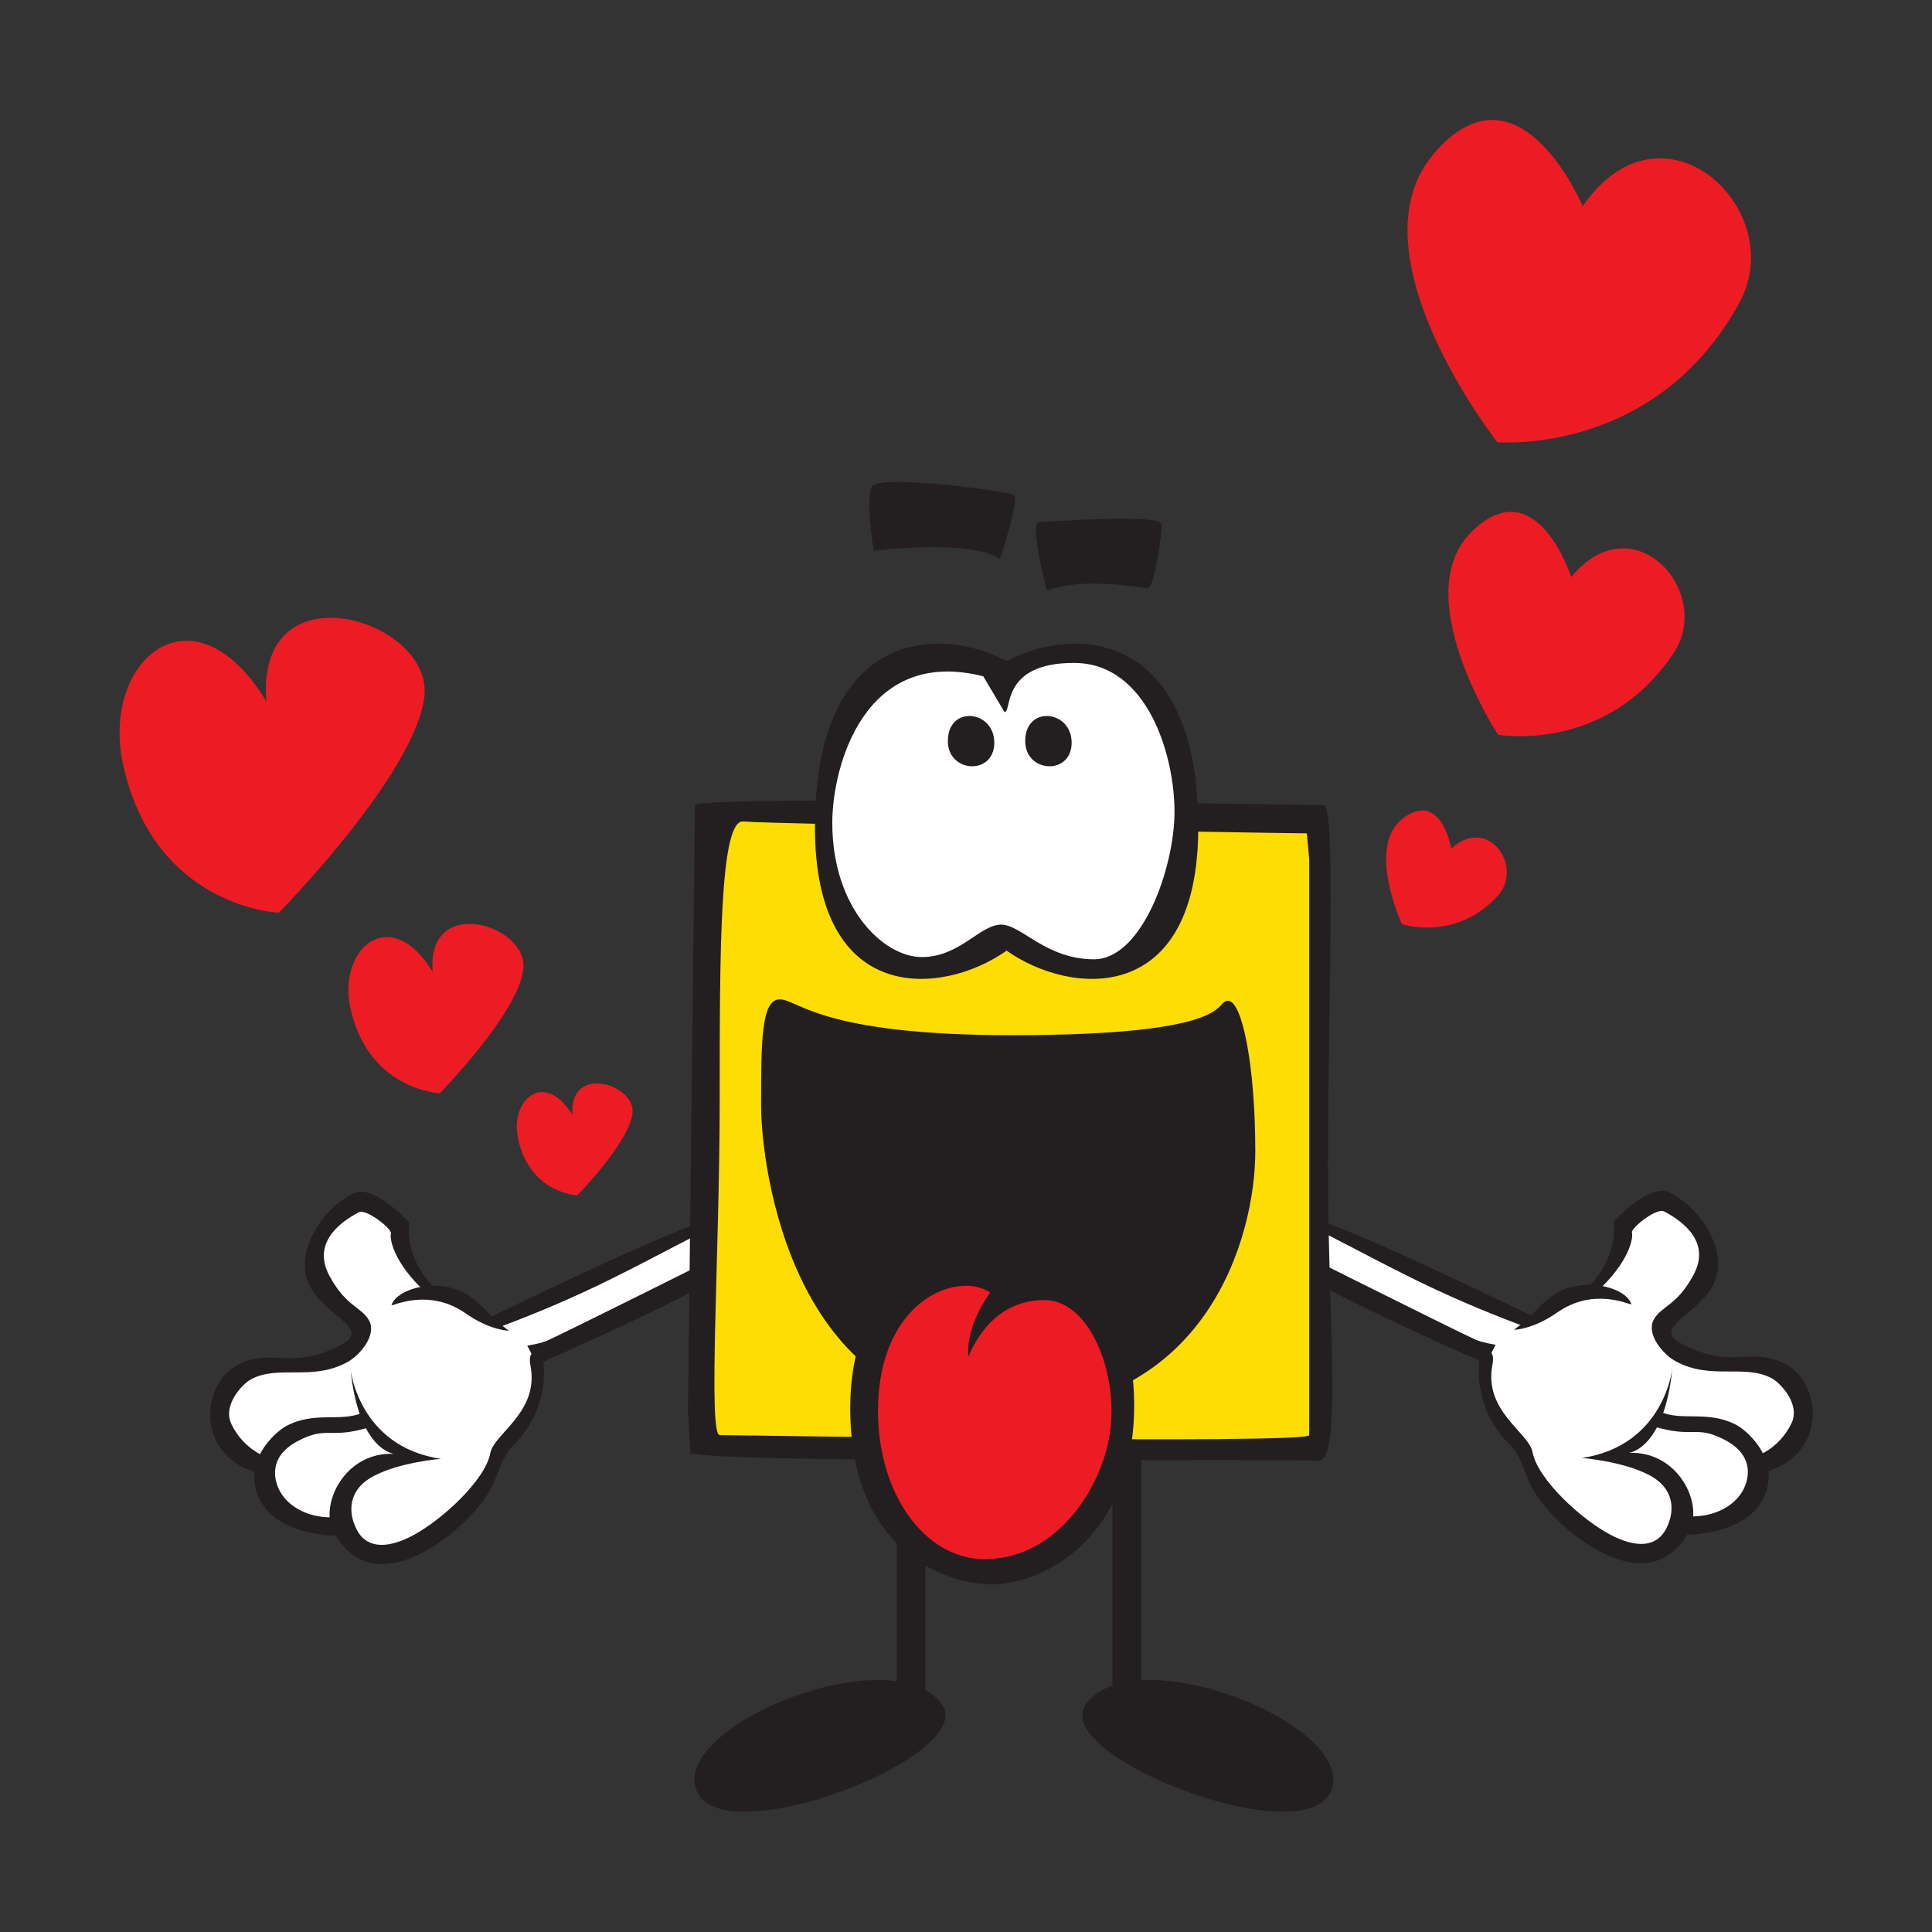 <?xml version="1.0" encoding="UTF-8"?>
<svg width="1024px" height="1024px" viewBox="0 0 1024 1024" version="1.1" xmlns="http://www.w3.org/2000/svg" xmlns:xlink="http://www.w3.org/1999/xlink">
    <rect x="0" y="0" width="1024" height="1024" fill="#333333" stroke="none"/>
    <!-- Generator: Sketch 57.1 (83088) - https://sketch.com -->
    <title>test-choix</title>
    <desc>Created with Sketch.</desc>
    <g id="test-choix" stroke="none" stroke-width="1" fill="none" fill-rule="evenodd">
        <g id="10" transform="translate(62, 62)">
            <g id="svg2">
                <g id="g10" transform="translate(449.979, 450.247) scale(1, -1) translate(-449.979, -450.247) translate(0.479, 0.747)">
                    <g id="g12" transform="translate(449.5, 449.604) scale(1, -1) translate(-449.5, -449.604) translate(0, 0.604)">
                        <path d="M364.565,583.411 L222.718,652.319 C222.718,652.319 224.683,678.525 209.774,694.993 C194.88,711.462 194.982,727.728 194.982,727.728 C194.982,727.728 139.277,793.906 117.478,745.425 C117.478,745.425 75.598,748.199 77.418,715.102 C77.418,715.102 33.646,702.78 59.866,670.825 C73.46,654.255 88.802,667.112 113.808,654.66 C138.829,642.178 119.919,633.626 119.919,633.626 C119.919,633.626 71.062,607.839 129.179,570.496 L149.577,585.043 C149.577,585.043 156.612,621.347 175.84,626.042 C195.025,630.737 197.538,638.104 197.538,638.104 L331.888,576.405 L364.565,583.411 L364.565,583.411 Z" id="path16" fill="#FFFFFF"></path>
                        <path d="M145.012,628.671 C146.428,628.888 165.049,619.483 184.349,632.99 C197.38,642.12 207.203,642.164 207.203,642.164 C195.704,633.611 195.574,630.506 187.036,624.25 C172.012,613.199 147.887,619.281 145.012,628.671 L145.012,628.671 Z" id="path18" fill="#231F20"></path>
                        <path d="M169.932,621.318 C169.932,621.318 152.409,607.681 154.301,584.726 C154.301,584.726 135.348,563.779 124.556,569.47 C105.646,579.511 93.367,602.798 101.789,618.631 C110.197,634.507 134.466,641.022 118.619,649.459 C91.287,663.963 82.215,650.355 63.059,660.554 C43.874,670.724 40.696,709.396 75.714,717.992 L79.816,709.468 C79.816,709.468 67.248,706.102 60.227,691.801 C55.229,681.659 66.035,670.334 70.614,667.878 C85.19,660.149 102.598,668.903 121.277,659.022 C128.659,655.064 137.168,644.302 133.238,636.934 C129.309,629.523 120.873,629.552 112.06,612.925 C103.234,596.297 116.365,585.405 127.605,579.424 C131.707,577.257 145.417,588.323 144.723,590.649 C144.001,593.032 145.619,605.745 163.489,622.141 L169.932,621.318 L169.932,621.318 Z" id="path20" fill="#231F20"></path>
                        <path d="M133.643,693.231 C111.656,699.977 111.136,692.277 95.173,700.743 C79.21,709.223 83.038,721.936 85.768,727.035 C90.218,735.457 101.457,742.218 116.828,740.947 L120.237,750.871 C120.237,750.871 86.274,752.504 75.526,732.322 C64.821,712.112 83.356,695.817 89.235,692.682 C104.317,684.679 117.651,690.688 129.454,685.733 L133.643,693.231 L133.643,693.231 Z" id="path22" fill="#231F20"></path>
                        <path d="M123.299,662.461 C123.299,662.461 127.431,703.545 171.232,710.075 C171.232,710.075 149.49,711.765 135.449,719.263 C121.393,726.732 122.1,739.213 126.738,747.866 C131.332,756.577 141.299,758.687 156.396,750.655 C171.463,742.651 194.664,721.56 197.409,706.998 C199.373,696.611 223.455,685.329 218.673,660.669 C216.607,649.95 225.145,653.359 225.665,659.557 C227.211,677.889 219.713,693.043 209.399,703.141 C203.664,708.775 201.887,717.443 198.232,724.911 C187.99,745.728 136.417,790.338 114.314,748.646 C106.701,734.359 120.208,706.218 146.385,707.417 C146.385,707.417 127.605,705.712 123.299,662.461 L123.299,662.461 Z" id="path24" fill="#231F20"></path>
                        <path d="M193.566,636.804 C295.065,587.701 298.561,589.233 322.628,579.019 C322.628,579.019 332.191,578.513 301.667,594.072 C274.248,608.085 248.172,623.109 202.248,640.228 L193.566,636.804 L193.566,636.804 Z" id="path26" fill="#231F20"></path>
                        <path d="M222.169,660.048 C222.169,660.048 301.089,625.782 328.435,607.738 C333.694,604.242 327.106,599.475 328.305,597.554 C328.305,597.554 235.893,643.782 227.399,647.48 C223.946,648.997 216.983,650.066 216.983,650.066 L222.169,660.048 L222.169,660.048 Z" id="path28" fill="#231F20"></path>
                        <path d="M582.645,582.92 L724.492,651.828 C724.492,651.828 722.528,678.019 737.422,694.502 C752.33,710.971 752.229,727.237 752.229,727.237 C752.229,727.237 807.933,793.43 829.733,744.919 C829.733,744.919 871.583,747.707 869.806,714.611 C869.806,714.611 913.549,702.289 887.359,670.348 C873.765,653.764 858.408,666.621 833.402,654.168 C808.396,641.687 827.291,633.12 827.291,633.12 C827.291,633.12 876.134,607.363 818.046,570.005 L797.633,584.538 C797.633,584.538 790.598,620.87 771.385,625.551 C752.186,630.231 749.672,637.628 749.672,637.628 L615.308,575.913 L582.645,582.92 L582.645,582.92 Z" id="path30" fill="#FFFFFF"></path>
                        <path d="M802.213,628.18 C800.797,628.396 782.161,619.006 762.861,632.514 C749.816,641.644 739.993,641.672 739.993,641.672 C751.507,633.135 751.637,630.029 760.174,623.745 C775.198,612.737 799.338,618.775 802.213,628.18 L802.213,628.18 Z" id="path32" fill="#231F20"></path>
                        <path d="M777.264,620.841 C777.264,620.841 794.816,607.204 792.909,584.22 C792.909,584.22 811.877,563.287 822.654,568.994 C841.564,579.019 853.843,602.307 845.421,618.154 C837.014,633.987 812.744,640.531 828.591,648.953 C855.938,663.472 864.981,649.863 884.166,660.034 C903.336,670.218 906.514,708.891 871.497,717.501 L867.408,708.977 C867.408,708.977 879.962,705.626 886.997,691.338 C891.981,681.183 881.176,669.828 876.611,667.387 C862.02,659.658 844.627,668.427 825.948,658.531 C818.566,654.587 810.043,643.825 813.972,636.428 C817.916,629.018 826.338,629.061 835.179,612.448 C844.006,595.835 830.845,584.913 819.591,578.962 C815.518,576.78 801.779,587.832 802.487,590.172 C803.224,592.526 801.591,605.254 783.722,621.636 L777.264,620.841 L777.264,620.841 Z" id="path34" fill="#231F20"></path>
                        <path d="M813.567,692.754 C835.555,699.501 836.075,691.772 852.038,700.208 C868.015,708.746 864.172,721.43 861.457,726.544 C856.993,734.951 845.739,741.727 830.397,740.441 L826.973,750.351 C826.973,750.351 860.951,752.027 871.684,731.846 C882.389,711.635 863.855,695.311 857.989,692.191 C842.908,684.202 829.559,690.197 817.757,685.257 L813.567,692.754 L813.567,692.754 Z" id="path36" fill="#231F20"></path>
                        <path d="M823.925,661.984 C823.925,661.984 819.779,703.04 775.993,709.613 C775.993,709.613 797.72,711.303 811.776,718.757 C825.818,726.24 825.11,738.722 820.487,747.375 C815.879,756.086 805.911,758.181 790.829,750.163 C775.733,742.175 752.561,721.083 749.788,706.493 C747.837,696.077 723.755,684.823 728.552,660.164 C730.603,649.459 722.065,652.868 721.531,659.066 C720.014,677.398 727.497,692.538 737.812,702.664 C743.532,708.255 745.324,716.952 748.993,724.42 C759.221,745.266 810.794,789.847 832.896,748.17 C840.495,733.868 827.002,705.756 800.826,706.911 C800.826,706.911 819.606,705.221 823.925,661.984 L823.925,661.984 Z" id="path38" fill="#231F20"></path>
                        <path d="M753.645,636.313 C652.146,587.239 648.635,588.727 624.597,578.557 C624.597,578.557 615.048,578.008 645.529,593.581 C672.977,607.594 699.038,622.603 744.962,639.722 L753.645,636.313 L753.645,636.313 Z" id="path40" fill="#231F20"></path>
                        <path d="M725.056,659.557 C725.056,659.557 646.122,625.276 618.775,607.247 C613.531,603.78 620.118,598.984 618.905,597.048 C618.905,597.048 711.317,643.29 719.797,647.003 C723.264,648.52 730.242,649.589 730.242,649.589 L725.056,659.557 L725.056,659.557 Z" id="path42" fill="#231F20"></path>
                        <path d="M412.859,702.419 L412.859,858.582 L428.056,858.582 L428.056,703.517 L412.859,702.419 L412.859,702.419 Z" id="path44" fill="#231F20"></path>
                        <path d="M527.157,702.419 L527.157,858.582 L542.355,858.582 L542.355,703.517 L527.157,702.419 L527.157,702.419 Z" id="path46" fill="#231F20"></path>
                        <path d="M303.472,707.07 C327.251,712.993 622.459,709.786 635.85,711.115 C649.228,712.459 641.369,639.245 641.369,554.923 C641.369,470.615 645.789,363.54 639.086,363.54 C632.398,363.54 305.842,358.195 305.842,363.54 C305.842,368.885 302.143,685.531 302.143,685.531 L303.472,707.07 L303.472,707.07 Z" id="path48" fill="#231F20"></path>
                        <path d="M630.173,378.535 C611.35,378.535 344.066,373.508 331.527,372.265 C318.973,370.994 318.973,441.275 318.973,520.31 C318.973,599.388 312.689,697.478 318.973,697.478 C325.243,697.478 631.43,702.505 631.43,697.478 L631.43,392.346 L630.173,378.535 L630.173,378.535 Z" id="path50" fill="#FDDD04"></path>
                        <path d="M588.424,467.307 C580.839,467.307 593.74,485.524 473.779,485.524 C372.034,485.524 360.65,466.541 350.769,466.541 C340.917,466.541 340.917,489.337 340.917,522.737 C340.917,556.151 357.602,685.213 467.697,685.213 C577.791,685.213 602.855,591.819 602.855,547.035 C602.855,502.223 596.008,467.307 588.424,467.307 L588.424,467.307 Z" id="path52" fill="#231F20"></path>
                        <path d="M474.255,611.668 C443.543,593.61 388.156,608.056 388.156,683.306 C388.156,758.557 438.125,776.614 463.406,776.614 C488.687,776.614 538.656,753.746 538.656,681.501 C538.656,619.498 500.721,605.051 474.255,611.668 L474.255,611.668 Z" id="path54" fill="#231F20"></path>
                        <path d="M402.877,684.765 C402.877,728.624 427.681,763.237 459.405,763.237 C498.655,763.237 523.806,722.759 526.348,691.7 C528.891,660.38 513.65,625.912 491.157,625.912 C468.65,625.912 456.544,642.077 450.766,655.931 C450.766,655.931 448.454,641.499 462.308,621.896 C444.987,610.353 402.877,625.941 402.877,684.765 L402.877,684.765 Z" id="path56" fill="#ED1C24"></path>
                        <path d="M436.724,840.149 C456.515,867.394 319.609,920.397 306.593,885.683 C293.577,850.998 410.692,804.351 436.724,840.149 L436.724,840.149 Z" id="path58" fill="#231F20"></path>
                        <path d="M513.058,840.149 C493.266,867.394 630.187,920.397 643.189,885.683 C656.22,850.998 539.09,804.351 513.058,840.149 L513.058,840.149 Z" id="path60" fill="#231F20"></path>
                        <path d="M471.048,287.25 C435.814,268.368 369.463,269.9 369.463,375.371 C369.463,470.456 437.1,464.736 471.048,440.711 C504.982,464.736 572.619,470.456 572.619,375.371 C572.619,269.9 506.268,268.368 471.048,287.25 L471.048,287.25 Z" id="path62" fill="#231F20"></path>
                        <path d="M469.95,314.293 C474.082,314.293 467.581,288.217 506.701,288.217 C545.822,288.217 560.037,337.421 560.037,367.065 C560.037,396.708 542.846,445.305 517.363,445.305 C491.88,445.305 478.835,426.93 468.173,426.93 C456.905,426.93 446.23,444.121 426.092,444.121 C405.925,444.121 378.65,418.407 378.65,372.973 C378.65,342.737 395.841,279.319 458.682,295.325 L469.95,314.293 L469.95,314.293 Z" id="path64" fill="#FFFFFF"></path>
                        <path d="M480.901,329.649 C480.901,346.638 505.517,347.938 505.517,330.516 C505.517,313.108 480.901,310.493 480.901,329.649 L480.901,329.649 Z" id="path66" fill="#231F20"></path>
                        <path d="M439.902,329.649 C439.902,346.638 464.519,347.938 464.519,330.516 C464.519,313.108 439.902,310.493 439.902,329.649 L439.902,329.649 Z" id="path68" fill="#231F20"></path>
                        <path d="M400.637,228.786 C400.637,228.786 452.051,222.386 467.538,233.149 C467.538,233.149 478.069,201.41 474.963,199.272 C471.886,197.105 403.498,188.004 399.698,194.751 C395.914,201.468 400.637,228.786 400.637,228.786 L400.637,228.786 Z" id="path70" fill="#231F20"></path>
                        <path d="M492.342,249.95 C492.342,249.95 482.865,213.357 488.196,213.487 C493.512,213.618 553.175,208.648 553.247,215.033 C553.262,221.389 549.029,249.198 545.749,248.678 C542.485,248.202 510.197,242.611 492.342,249.95 L492.342,249.95 Z" id="path72" fill="#231F20"></path>
                        <path d="M706.694,386.654 C706.694,386.654 701.436,355.652 681.356,370.416 C661.276,385.18 680.547,426.67 680.547,426.67 C680.547,426.67 709.266,436.233 731.571,411.386 C744.977,396.362 726.572,368.625 706.694,386.654 L706.694,386.654 Z" id="path74" fill="#ED1C24"></path>
                        <path d="M770.316,242.683 C770.316,242.683 751.709,184.985 717.471,218.746 C683.263,252.478 731.513,326.283 731.513,326.283 C731.513,326.283 789.009,336.54 824.604,282.93 C846.042,250.6 803.253,202.797 770.316,242.683 L770.316,242.683 Z" id="path76" fill="#ED1C24"></path>
                        <path d="M776.383,46.157 C776.383,46.157 742.377,-34.424 697.42,18.363 C652.435,71.192 731.123,171.203 731.123,171.203 C731.123,171.203 815.012,178.759 859.477,97.21 C886.232,48.021 818.739,-15.283 776.383,46.157 L776.383,46.157 Z" id="path78" fill="#ED1C24"></path>
                        <path d="M78.719,308.601 C39.642,244.619 -9.23,287.033 2.717,341.928 C19.316,418.045 85.306,420.631 85.306,420.631 C85.306,420.631 157.71,347.071 162.434,306.059 C167.23,265.075 72.796,236.327 78.719,308.601 L78.719,308.601 Z" id="path88" fill="#ED1C24"></path>
                        <path d="M166.855,451.965 C144.42,415.243 116.38,439.585 123.242,471.092 C132.762,514.763 170.625,516.265 170.625,516.265 C170.625,516.265 212.187,474.039 214.888,450.506 C217.648,426.988 163.46,410.49 166.855,451.965 L166.855,451.965 Z" id="path90" fill="#ED1C24"></path>
                        <path d="M240.978,527.894 C226.156,503.625 207.607,519.703 212.144,540.535 C218.442,569.413 243.463,570.409 243.463,570.409 C243.463,570.409 270.94,542.499 272.731,526.926 C274.551,511.382 238.725,500.49 240.978,527.894 L240.978,527.894 Z" id="path92" fill="#ED1C24"></path>
                    </g>
                </g>
            </g>
        </g>
    </g>
</svg>